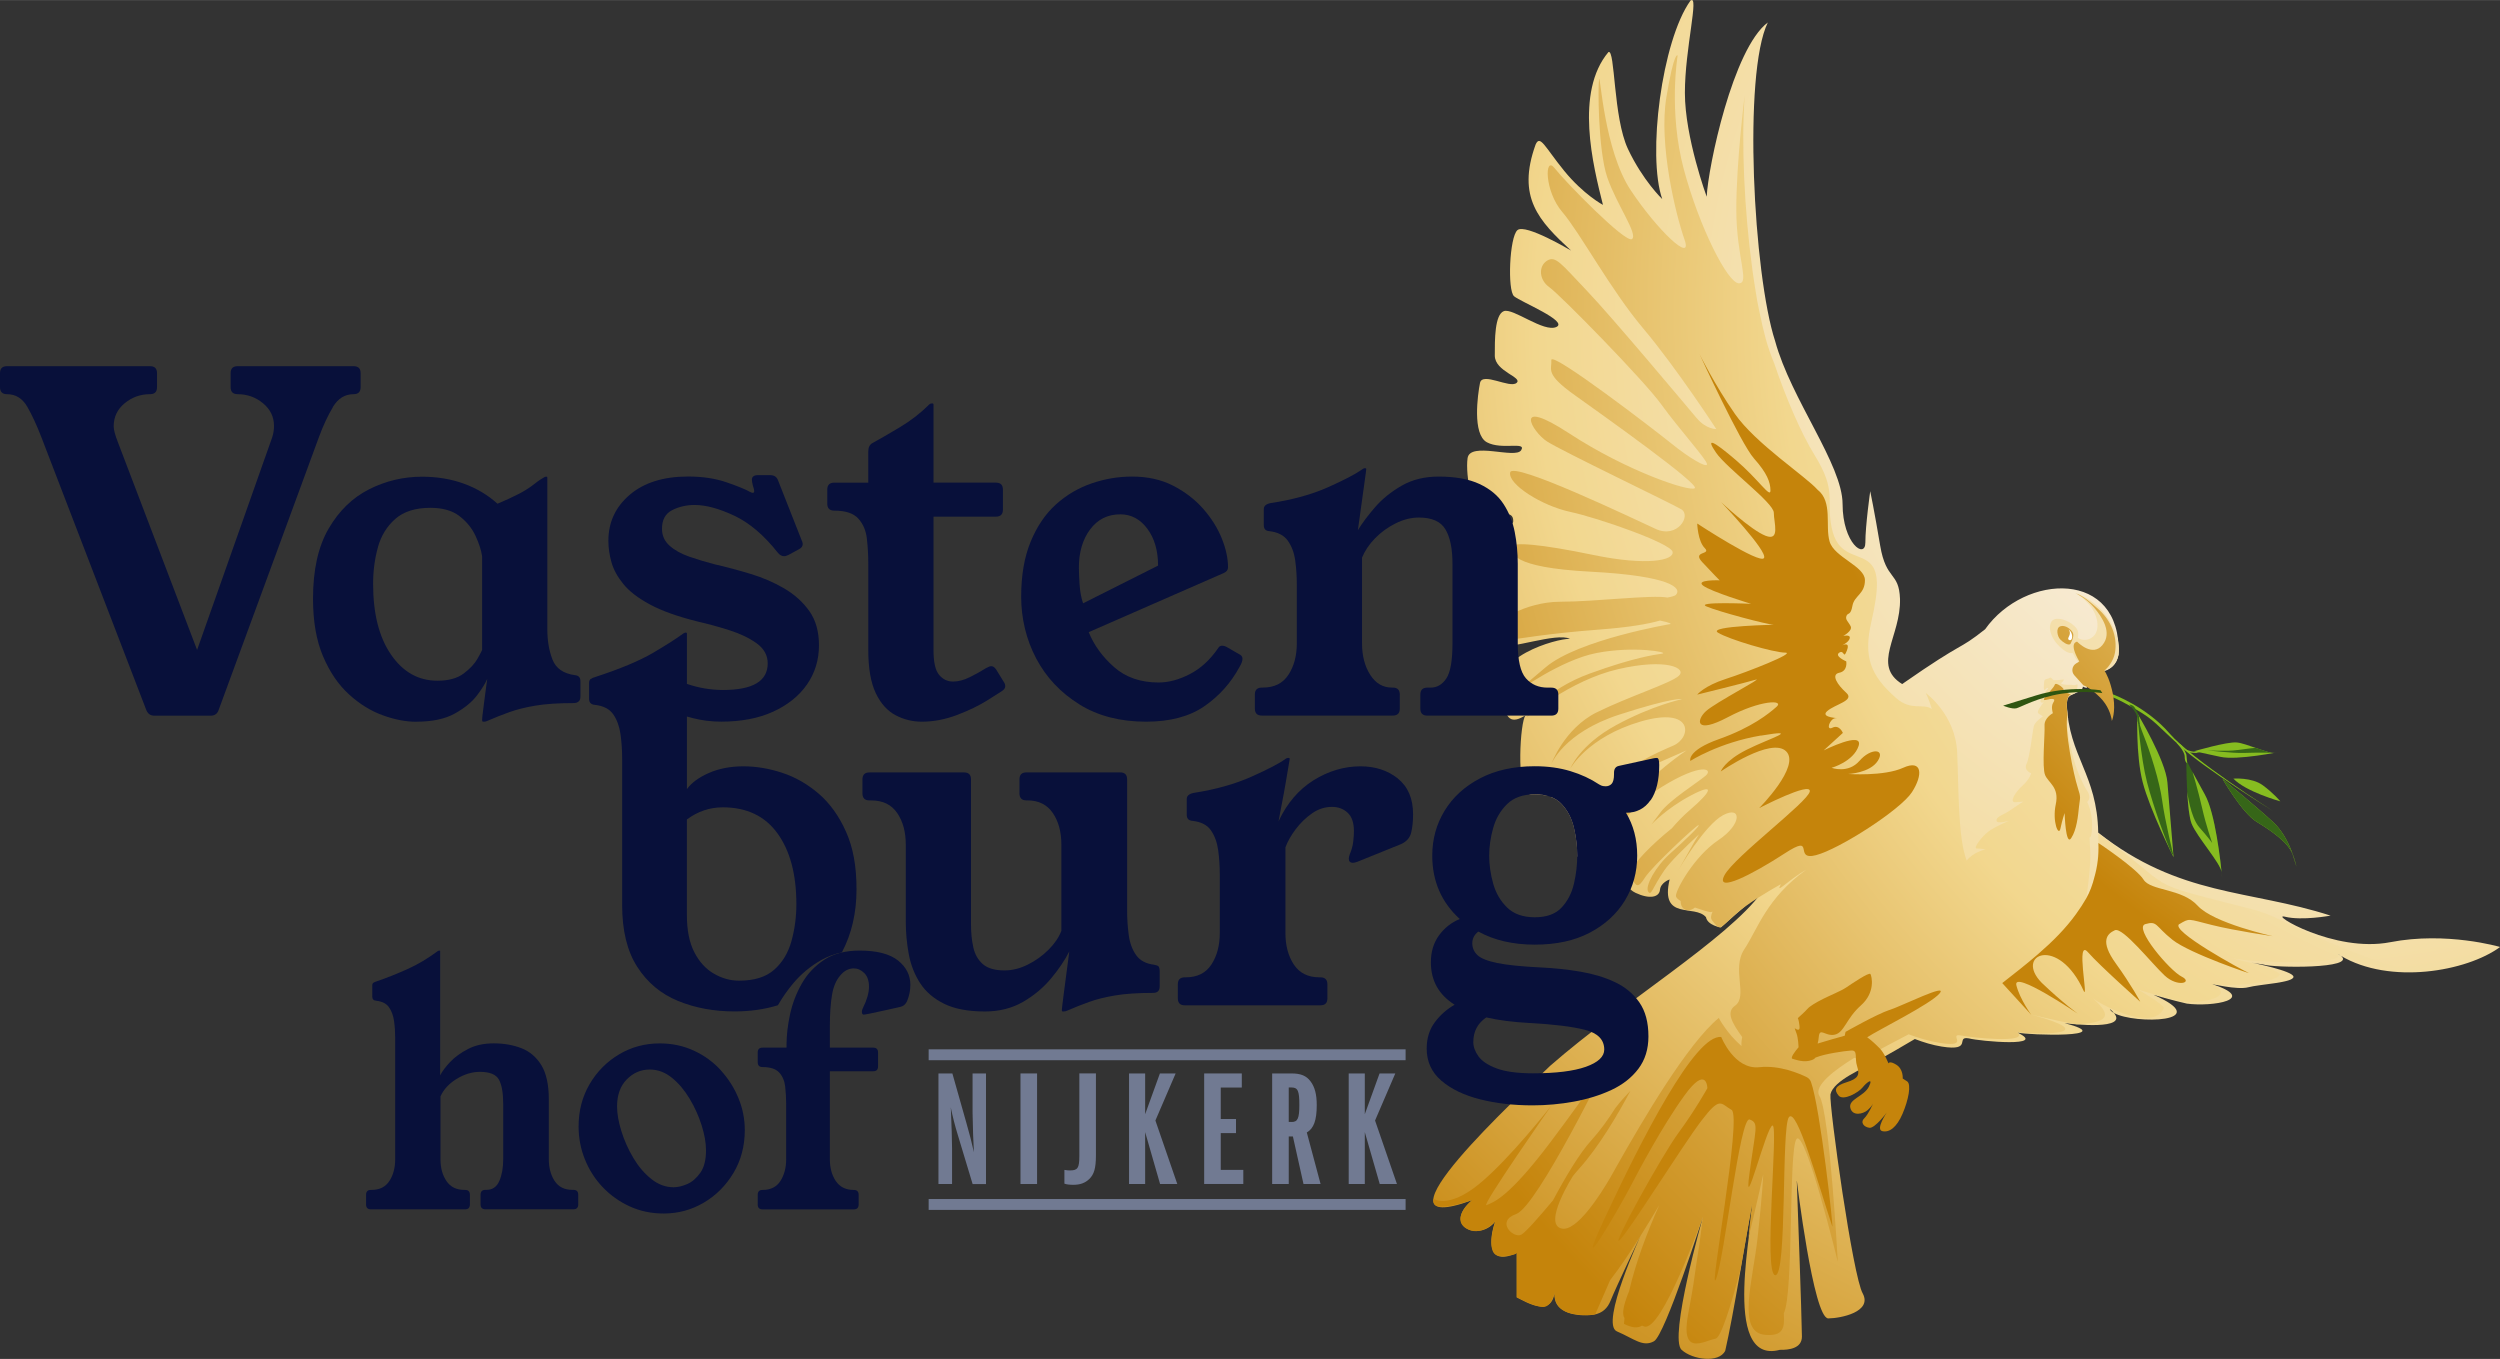 <?xml version="1.0" encoding="UTF-8"?>
<svg id="Laag_2" data-name="Laag 2" xmlns="http://www.w3.org/2000/svg" width="197.82mm" height="107.53mm" xmlns:xlink="http://www.w3.org/1999/xlink" viewBox="0 0 560.76 304.8">
  <rect x="0" y="0" width="560.76" height="304.8" fill="#333333" stroke="none"/>
  <defs>
    <radialGradient id="Messing_radiaal" data-name="Messing radiaal" cx="520.03" cy="73.01" fx="520.03" fy="73.01" r="297.83" gradientUnits="userSpaceOnUse">
      <stop offset=".18" stop-color="#f8efe3"/>
      <stop offset=".59" stop-color="#f2d78e"/>
      <stop offset="1" stop-color="#c5840b"/>
    </radialGradient>
    <radialGradient id="Messing_radiaal-2" data-name="Messing radiaal" cx="585.29" cy="70.76" fx="585.29" fy="70.76" r="314.66" xlink:href="#Messing_radiaal"/>
    <radialGradient id="Messing_radiaal-3" data-name="Messing radiaal" cx="585.29" cy="70.76" fx="585.29" fy="70.76" r="314.66" xlink:href="#Messing_radiaal"/>
    <radialGradient id="Messing_radiaal-4" data-name="Messing radiaal" cx="585.29" cy="70.76" fx="585.29" fy="70.76" r="314.66" xlink:href="#Messing_radiaal"/>
    <radialGradient id="Messing_radiaal-5" data-name="Messing radiaal" cx="605.55" cy="33.62" fx="605.55" fy="33.62" r="212.45" xlink:href="#Messing_radiaal"/>
    <radialGradient id="Messing_radiaal-6" data-name="Messing radiaal" cx="605.55" cy="33.62" fx="605.55" fy="33.62" r="212.45" xlink:href="#Messing_radiaal"/>
    <radialGradient id="Messing_radiaal-7" data-name="Messing radiaal" cx="605.55" cy="33.62" fx="605.55" fy="33.62" r="212.45" xlink:href="#Messing_radiaal"/>
    <radialGradient id="Messing_radiaal-8" data-name="Messing radiaal" cx="605.55" cy="33.62" fx="605.55" fy="33.62" r="212.45" xlink:href="#Messing_radiaal"/>
    <radialGradient id="Messing_radiaal-9" data-name="Messing radiaal" cx="605.55" cy="33.62" fx="605.55" fy="33.62" r="212.45" xlink:href="#Messing_radiaal"/>
    <radialGradient id="Messing_radiaal-10" data-name="Messing radiaal" cx="605.55" cy="33.62" fx="605.55" fy="33.62" r="212.45" xlink:href="#Messing_radiaal"/>
    <radialGradient id="Messing_radiaal-11" data-name="Messing radiaal" cx="605.55" cy="33.62" fx="605.55" fy="33.62" r="212.45" xlink:href="#Messing_radiaal"/>
  </defs>
  <g id="Laag_1-2" data-name="Laag 1">
    <path d="M560.76,212.4s-11.98-3.53-24.61-1.07c-12.63,2.46-27.41-6.65-23.6-5.71,3.8.94,10.21-.25,10.21-.25-18.25-5.9-33.87-4.22-52.12-18.62-.24-13.16-6.6-17.02-7.04-28.78-.48-2.83,3.45-2.12,3.61-3.96,2.12,1.07-.06-1.41-.09-2.39-.1-.38-.91-2.56-.29-2.16,2.97,1.49,7.4,2.07,8.38-2.64.72-19.28-21.06-18.26-29.94-5.68-6.47,5.11-3.97,2.1-18.61,12.29-6.9-4.3-.26-10.67-.48-19.1-.23-6.21-3.11-3.99-4.45-11.97-1.34-7.98-2.23-12.19-2.23-12.19,0,0-1.1,7.76-1.09,11.53,0,3.77-5.1.23-5.11-8.64-.01-8.87-11.56-23.48-15.13-36.56-4.85-14.84-7.26-59.95-1.64-71.47-7.83,5.87-13.4,32.41-13.71,39.09,0,0-4.88-13.29-4.89-23.27-.01-9.98,3.29-22.26,1.25-20.72-6.44,8.99-9.73,34.8-6.33,44.52,0,0-4.35-4.15-7.69-11.24-3.34-7.09-2.85-22.5-4.38-21.74-7.56,9-3.48,25.37-1.23,34.28,0,0-4.35-2.3-8.71-7.66-4.36-5.37-5.38-8.18-6.4-5.87-4.26,11.84.71,17.08,7.96,23.78,0,0-10.24-6.12-12.03-4.59s-2.28,13.56-.75,14.84,12.29,5.61,9.47,6.89-9.73-4.33-11.77-3.56c-2.05.77-2.04,6.4-2.03,9.98,0,3.58,6.4,4.85,4.87,6.13-1.53,1.28-7.68-2.55-8.19.01-.51,2.56-1.77,11.51,1.55,13.3,3.33,1.79,8.95-.27,7.68,1.78-1.28,2.05-11.51-2.03-12.02,1.81-.51,3.84,1.04,12.79,4.11,12.78,3.07,0,6.14-1.29,6.14,1.27,0,2.56-7.93-1.27-7.93,2.57,0,3.84-1.78,10.23,1.81,11.25,3.58,1.02,6.65-.78,6.65,1.01,0,1.79-6.91.27-7.41,2.82-.51,2.56.47,9.65,2.97,10.48,3.26.74,13.61-3.15,16.62-1.69-2.88-.08-18.3,4.12-15.1,12.49.42,6.18,2.19,6.52,5.16,4.65-1.25,1.29-2.1,16.72.52,17.62.18.07.39.12.64.16.3-.02.6-.03.92-.03.83,0,1.58.08,2.29.22.76,0,1.31-.03,1.31-.03,0,.14.02.27.03.41.94.36,1.74.89,2.39,1.59,1.36,1.46,2.28,3.26,2.77,5.38.49,2.13.73,4.2.73,6.22,0,.05,0,.11,0,.16,2.12,1.4,4.96,2.05,8.73,1.5,0,0,1.17,5.15,4.33,6.64,3.16,1.49,5.32.99,5.48-.67.16-1.66,2.16-2.33,2.16-2.33-2.18,9.36,5.64,5.48,8.16,8.46.33,1.83,3.33,2.32,3.33,2.32,0,0,4.54-4.16,9.17-7.88-7.63,10.47-31.19,24.69-47.44,38.89-6.23,6.07-42.57,39.37-17.52,30.15-6.76,5.66,1.47,9.5,5.18,4.8-1.41,3.9-1.86,10.25,4.82,7.02v9.98c2.17,1.08,7.74,4.58,8.51-1.12,0,0-.11.67.07,1.52,0,0,0,0,0,0,.69,3.62,6.17,3.89,8.72,3.49,1.96-.37,3.09-1.45,3.78-3.19,1.1-2.77,6.91-14.98,6.91-14.98,0,0-9.4,20.25-5.51,21.91,3.88,1.66,5.83,3.6,8.32,2.21,2.49-1.39,10.96-27.83,10.96-27.83,0,0-7.72,27.18-4.76,29.76,2.32,2.17,8.35,3.09,9.78.2,1.82-7.85,4.83-26.65,6.07-33.11.59,3.01-7.41,36.54,6.17,32.91,2.1.04,4.96-.33,4.96-2.98-.11-6.93-.92-28.16-1.16-35.11,0,0,3.74,31.04,7.07,31.04,2.92-.03,9.87-1.49,7.75-5.56-2.22-3.69-7.58-42.1-7.26-44.7.66-3.11,7.43-5.85,10.37-7.49h0c2.48-1.35,5.49-3.1,8.56-4.92,1.9.73,3.97,1.37,6.05,1.7,7.11,1.13,2.91-2.41,6.08-1.84,2.48.66,17.96,2.02,10.83-1.32,2.42.64,23.21,1.21,10.63-2.11,1.9.28,14.3,1.6,11.07-2.27-.48-.27-.81-.57-.93-.91.4.33.7.63.93.91,4.59,2.59,22.97,2.14,8.87-4.08,0,0,4.49,1.32,7.48,1.98,5.65.77,16.48-.94,5.31-4.49,0,0,5.98,1.49,8.48.82s10.14-1.01,10.13-2.34c0-1.33-9.42-3.18-9.42-3.18,0,0,.98.2,2.63.41,2.32.8,21.12.99,17.43-1.94-.3-.18-.59-.36-.88-.55.38.19.66.38.88.55,10.92,6.51,28.15,3.57,35.72-1.99Z" fill="url(#Messing_radiaal)" fill-rule="evenodd"/>
    <g>
      <path d="M473.94,155.74s7.52,2.77,12.67,8.74c5.14,5.96,23.16,17.37,23.16,17.37,0,0-15.01-9.3-20.65-14.4-5.64-5.09-5.67-5.81-10.13-8.41-4.46-2.6-5.47-2.77-5.47-2.77l.43-.53h0Z" fill="#2f5511" fill-rule="evenodd"/>
      <path d="M473.94,155.74s7.52,2.77,12.67,8.74c5.14,5.96,23.16,17.37,23.16,17.37,0,0-15.01-9.3-20.65-14.4-5.64-5.09-5.67-5.81-10.13-8.41-4.46-2.6-5.47-2.77-5.47-2.77l.43-.53h0Z" fill="#86bc20" fill-rule="evenodd"/>
      <path d="M479.43,160.04s-.4,9.3,1.19,15.43c1.58,6.13,6.92,16.81,6.92,16.81,0,0-.99-11.87-1.38-16.81-.4-4.94-6.72-15.43-6.72-15.43h0Z" fill="#86bc20" fill-rule="evenodd"/>
      <path d="M479.43,160.05c-.02.41.72,9.84,2.16,15.41,1.44,5.57,4.33,13.48,5.57,16.04l.35.37h0c-.03-.14-1.95-7.95-2.52-12.28-.58-4.36-2.73-11.05-4.16-14.63-1.34-3.35-1.4-4.76-1.4-4.92h0Z" fill="#366618" fill-rule="evenodd"/>
      <path d="M490.4,170.5s0,11.27,1.19,14.24c1.19,2.97,6.53,8.9,6.72,10.88l.2,1.98s-1.19-14.44-3.96-19.38c-2.77-4.94-4.15-7.71-4.15-7.71h0Z" fill="#366618" fill-rule="evenodd"/>
      <path d="M490.61,177.66c.16,2.86.46,5.77.98,7.08,1.19,2.97,6.53,8.9,6.72,10.88l.1.97h.01c-.33-3.34-1.53-14.21-3.86-18.37-1.16-2.08-2.08-3.78-2.76-5.04,0,.02,1.25,4.06,2.13,8,.88,3.95,2.28,7.9,2.28,7.9,0,0-.88-1.23-2.89-3.51-2.01-2.28-2.7-7.9-2.7-7.9h0Z" fill="#86bc20" fill-rule="evenodd"/>
      <path d="M498.48,174.64s4.45,7.74,7.74,9.72c3.3,1.98,7.25,4.78,8.07,7.41l.82,2.64s-1.32-6.43-5.27-10.05c-3.95-3.62-11.37-9.72-11.37-9.72h0Z" fill="#86bc20" fill-rule="evenodd"/>
      <path d="M498.48,174.64s4.45,7.74,7.74,9.72c3.3,1.98,7.25,4.78,8.07,7.41l.82,2.64s-1.32-6.43-5.27-10.05c-3.95-3.62-11.37-9.72-11.37-9.72h0Z" fill="#366618" fill-rule="evenodd"/>
      <path d="M490.29,168.1s1.7.76,2.55.41c.85-.35,1.14,0,1.14,0l-1.37.38s-1.32-.02-1.74-.2c-.42-.18-.58-.59-.58-.59h0Z" fill="#86bc20" fill-rule="evenodd"/>
      <path d="M500.95,174.64s4.12-.33,6.59,1.48c2.47,1.81,3.95,3.62,3.95,3.62,0,0-7.74-2.14-10.54-5.11h0Z" fill="#86bc20" fill-rule="evenodd"/>
      <path d="M492.14,168.5s7.41-2.18,9.59-1.97c2.18.21,7.11,2.57,8.45,2.32l1.34-.25s-9.72,2.01-13.5,1.15c-3.78-.86-5.87-1.24-5.87-1.24h0Z" fill="#86bc20" fill-rule="evenodd"/>
      <path d="M495.12,168.29s4.27.29,6.7-.06c2.44-.35,4.12-.49,4.12-.49,0,0,1.41.45,2.51.83,1.1.38,1.72.27,1.72.27,0,0-4.29-.07-6.76.04-2.48.11-8.29-.59-8.29-.59h0Z" fill="#366618" fill-rule="evenodd"/>
      <path d="M477.59,158.03s1.82,1.8,1.81,3.07c-.01,1.27.56,1.46.56,1.46l-.19-1.95s-.68-1.68-1.13-2.13c-.45-.45-1.05-.45-1.05-.45h0Z" fill="#366618" fill-rule="evenodd"/>
      <path d="M488.23,166.66s1.82,1.8,1.81,3.07.56,1.46.56,1.46l-.19-1.95s-.68-1.68-1.13-2.13-1.05-.45-1.05-.45h0Z" fill="#86bc20" fill-rule="evenodd"/>
    </g>
    <g>
      <path d="M541.51,217.69c-7.03-.9-22.43-7.56-29.5-11.13-2.38-1.2-4.88-2.13-7.46-2.79-25.36-6.43-15.28-3.43-33.91-16.86.23,5.16-.39,10.58-2.67,14.56,0,0,1.06-7.09.89-10.36l-.17-3.27s.59.18.58-2.86c0-3.05-1.11-5.12-1.11-5.12,0,0,1.11-.83,0-2.49-1.11-1.66-2.36-4.84-2.64-5.81-.28-.97-2.27-7.45-1.63-10.37h0c-.47-2.91-.41-5.21.66-5.39.28-.05.54-.11.77-.18l.13-.44c.5-.55.84-1.94.3-1.64-.55.3-.99,0-1.44.05-.45.05-2.39-.05-1.89-.45.5-.4.5-.75.5-.75,0,0-1.99.25-2.29.15-.3-.1-.55-.8-.9-.5-.35.3-1.09.15-1.19.7-.1.55-.24,2.49.2,1.94.45-.55.7-.35.7-.35,0,0-2.18,2.64-1.68,3.14.24.24.51.13.72-.06.21-.26.37-.44.37-.44,0,0-.15.26-.37.44-.6.74-1.68,2.18-1.31,2.55.5.5,1.24.6.95.8-.3.2-1.59,1.15-1.89,1.99-.3.85-.92,7.07-1.66,8.56-.74,1.48,1.02,2.13,1.02,2.13,0,0-.28,1.3-1.94,2.78-1.66,1.49-3.05,3.8-1.57,3.71,1.48-.09,1.76-.14,1.76-.14,0,0-1.3.79-2.87,1.9-1.57,1.11-3.15,1.4-3.15,2.33,0,.93,2.78.08,2.78.08,0,0-3.14,1.34-4.53,2.36-1.39,1.02-3.66,3.86-2.65,3.86,1.01,0,1.92.2,1.92.2,0,0-2.7.58-4.21,2.51-1.98-5.27-1.75-15.79-2.13-24.29-.38-8.5-7.04-13.3-7.04-13.3,0,0,.72,1.38,1.35,3.58-1.91-1.37-4.59.54-8-2.45-5.95-5.22-7.3-9.45-5.57-17.05,1.73-7.61,1.88-11.73-.81-13.63-2.7-1.9-6.82-1.26-8.09-7.59-1.28-6.34,1.28-7.99-3.86-16.29-2.93-4.74-6.35-12.63-9.01-20.48-.76-1.88-1.42-3.74-1.92-5.58-.52-1.9-1-3.99-1.45-6.23-.35-1.58-.62-3.08-.81-4.44h0c-2.08-12.54-3.09-28.06-2.68-39.58.05-1.5.13-2.91.22-4.24h0s-1.89,14.95-1.87,25.61c.02,10.66,3.07,16.47.58,16.47-2.49,0-8.88-12.58-12.36-25.59-3.48-13.01-1.38-25.49-1.38-25.49,0,0-.74-1.36-2.52,9.3-1.78,10.66,2.12,26.44,4.06,31.97,1.95,5.53-6.09-2.07-12.06-11.06-5.97-8.99-6.82-26.15-7.1-24.91-.28,1.25-.25,15.92,1.83,22.01,2.09,6.09,6.94,12.73,5.56,13.84-1.38,1.11-15.06-12.92-17.36-15.89-2.3-2.97-2.32,5.12,1.71,9.82,4.02,4.7,10.82,17.43,18.17,26.14,7.35,8.71,16.37,22.54,16.37,22.54,0,0-2.21.14-4.43-2.49-2.22-2.63-19-22.68-24.68-28.62-5.68-5.94-6.93-7.88-8.87-6.63-1.94,1.25-1.79,4.29.56,5.95,2.36,1.66,21.21,20.87,25.09,26.27,3.88,5.39,10.26,12.44,10.26,13.41,0,.97-4.16-1.52-7.9-4.56-3.74-3.04-27.16-21-27.02-18.79.14,2.21-1.52,3.05,5.27,7.88,6.79,4.84,28.13,20.03,26.89,20.86-1.24.83-15.23-3.85-28.12-12.28-12.89-8.43-8.45-.4-4.98,1.81,3.46,2.21,27.71,13.8,30.06,15.18,2.36,1.38-.82,6.65-5.67,4.44-4.85-2.21-32.14-15.32-32.69-12.69-.55,2.63,7.07,7.47,13.44,8.84,6.37,1.37,22.57,7.03,22.99,8.96.42,1.94-5.81,3.19-17.72.72-11.91-2.47-18.42-3.02-18.41-1.77,0,1.25-.27,4.57,17.73,5.51,18,.94,20.63,3.71,19.11,5.23-.2.2-.87.39-1.88.57-3.43-.66-16.06.93-24,.94-7.94.01-15.06,4.66-15.2,6.39-.53,4.51.47,1.63,23.86-.14,6.54-.49,10.89-1.22,13.68-2.03,2.41.47,2.43.77,2.43.77,0,0-20.76,3.49-28.09,9.73-5.29,4.5-6.82,5.75-7.28,6.1,1.39-1.01,10.82-7.75,18.62-9.3,8.44-1.67,16.61-.16,14.81.12-1.8.28-6.23.84-16.19,4.45-9.96,3.61-14.24,9.85-14.24,9.85,0,0,9.68-8.32,20.61-10.83,10.93-2.51,15.37-.16,13.57,1.5-1.8,1.66-11.07,4.58-18.4,8.19-7.33,3.61-10.23,11.64-10.23,11.64,0,0,2.76-7.06,15.21-11.1,12.45-4.03,14.11-3.48,14.11-3.48,0,0-6.64,1.39-14.8,5.84-8.16,4.44-10.23,9.71-10.23,9.71,0,0,3.87-7.07,15.77-10.54,11.9-3.48,11.5,3.58,7.34,5.39-4.15,1.81-10.34,4.5-13.66,8.8-3.32,4.3-2.65,4.51-2.65,4.51,0,0,4.01-5.54,11.62-8.88l7.61-3.33s-8.3,5.55-12.3,11.23c-4.01,5.68-4,8.73-4,8.73,0,0,1.79-6.23,10.78-11.78,8.99-5.55,11.62-4.03,9.83-2.51-1.8,1.53-8.02,5.41-10.09,8.18l-2.07,2.77s3.32-3.6,8.85-6.52c5.53-2.92,4.71-.98-.13,3.18-1.65,1.42-3.02,2.86-4.11,4.16-1.21.98-2.35,1.95-3.32,2.84-4.23,3.88-6.63,6.75-5.65,8.51.98,1.76,1.37,2.15,2.93-.3,1.56-2.44,11.51-11.74,12-11.74.49,0-2.93,3.33-6.34,6.36-3.41,3.03-5.65,7.33-4.97,8.51.69,1.17.88-.69,3.61-4.69,1.28-1.89,4.62-5.16,7.79-8.1-.36.55-.72,1.14-1.09,1.79l-3.45,6.1s5.8-9.98,9.95-12.2c4.15-2.22,4.35,1.98-1.05,5.59-5.39,3.61-9.53,11.11-9.52,12.5,0,.36.42.76,1.06,1.16,0,2.27,1.96,2.53,3.2,1.46,1.43.52,2.81.92,3.43,1.03.13.02.31-.03.53-.11-.39.82-.47,1.51-.11,1.96,1.89,2.39,1.42,2.06,5.29-1.41,2.64-2.36,7.38-5.16,10.14-6.71-1.29,2.47,1.26-.68,5.77-3.3-8.99,6.4-11.01,13.46-13.96,17.89-2.95,4.44.9,10.57-2.1,12.68-2.05,1.44-.68,3.82,1.61,7.02-.04.24-.07.51-.12.82-.06.42-.06.81-.03,1.2-3.38-2.93-5.09-6.31-5.09-6.31-7.04,5.82-16.9,22.63-23.13,33.66h0s0,.01,0,.01c-.43.75-.83,1.48-1.22,2.17-2.35,4.02-7.55,12.12-10.88,11.41-4.4-.94,2.51-11.78,2.54-11.83.43-.53.85-1.04,1.28-1.51,4.5-4.97,8.85-12.38,11.59-17.57-1.17,1.23-2.32,2.46-3.34,3.82-.02.02-.04.04-.06.07-1.6,2.53-3.4,5.06-5.36,7.21-2.62,2.87-5.77,8.14-8.62,13.49-2.85,3.41-6.17,7.22-7.12,7.7-1.77.89-5.82-2.99-1.12-4.65,4.71-1.66,20.79-34.62,20.79-34.62,0,0-3.54,5.77-13.05,18.42-9.51,12.65-12.84,13.54-14.39,14.21-1.55.67,14.6-22.41,14.6-22.41,0,0-9.52,12.21-16.38,17.76-6.75,5.46-10.03,3.32-10.14,3.24-.18,1.11.3,1.75,1.67,1.75,2.96,0,7.02-1.49,7.02-1.49,0,0-4.8,4.07-1.47,6.29,3.33,2.21,6.65-1.49,6.65-1.49,0,0-2.58,7.77,1.12,7.76,3.7,0,3.7-.74,3.7-.74v9.98s4.08,2.21,5.93,2.21c1.85,0,2.58-3.33,2.58-3.33,0,0-.11.67.07,1.52,0,0,0,0,0,0,0,0,0,0,0,0,.28,1.24,1.22,2.87,4.18,3.36,2.04.34,3.62.35,4.85.06,0-.02,1.35-3.08,3.33-7.64,2.14-2.74,4.49-6.26,6.71-9.77l.33-.69s-.1.22-.28.62c1.53-2.42,2.98-4.83,4.25-6.98-2.73,6.13-5.29,12.92-6.75,19.26-1.43,3.53-1.6,5.2-1.04,6.09-.05.43-.09.86-.12,1.28,1.85.92,3.1,1,4.05.39.15.05.29.11.44.17,3.88,1.66,13.21-24.56,13.21-24.56,0,0-.28,2.48-.78,6.12-.5,3.16-.96,6.27-1.35,9.06-.34,2.09-.71,4.24-1.12,6.32-1.93,9.98,3.34,6.37,6.11,5.81,1.23-.25,3.46-7.5,5.57-15.5,1.37-7.7,2.65-14.96,2.65-14.96,0,0-.43,3.32-.84,7.82,1.86-7.6,3.29-14.19,3.3-14.2,0,0,0,0,0,0,0,0-.19,4.68-1.28,14.37-1.09,9.7-4.68,21.08,1.7,21.62,4.11.35,4.42-1.55,4.19-4.82,2.24-4.41,1.06-36.82,2.86-39.1,1.94-2.45,9.25,27.49,9.25,27.49,0,0-1.8-33.46-4.11-37.15-1.44-2.3,3.74-6.06,7.84-8.57.45.11.84.28,1.14.53.41-.19.84-.41,1.3-.66h.02c.41-.2.84-.43,1.3-.67h.02s0-.01,0-.01c2.38-1.29,5.33-2.85,8.39-4.45,2.11.79,4.53,1.54,7.02,1.93,7.11,1.13,1.58-2.24,4.76-1.67,2.15.48,15.55,1.88,12.57-.74,6.28.7,18.97.38,3.2-3.94,0,0,7.43,1.83,10.09,2.16,6.94-.33,8.35-1.73,3.65-5.83,2.44,1.85,13.73,7.55,15.95,2.21.01-.81-5.66-4.09-5.66-4.09,0,0,6.35,1.88,9.35,2.54,3.65.85,13.6-.92,6.78-4.02,1.7.92,14.47.25,15.54-1.93,0-1.33-10.83-3.68-10.83-3.68,0,0,.76.11,2.03.26,1.93.59,25,1.56,21.63-1.42,5,2.63,11.68,3.64,17.35,3.86Z" fill="url(#Messing_radiaal-2)" fill-rule="evenodd"/>
      <path d="M464.91,146.44s0,.01,0,.02c1.62,3.22,3.06,3.64,5.69,4.02.89.06,1.68.01,2.02-.19.67-.4,2.18-1.19,2.58-3.45.61-3.5-1.72-8.31-4.83-11.01-1.49-1.29-3.13-2.22-4.84-2.79.16.07,1.39.59,3.19,2.7,1.8,2.11,2.49,5.56.77,7.04-1.72,1.48-3.43.3-3.43.3,0,0,0,0,0,0,.15-.77.18-1.56-.36-2.23-1.14-1.41-3.5-2.42-4.89-1.95s-1.48,3.24.69,5.62c1.41,1.55,2.65,2.16,3.4,1.93Z" fill="url(#Messing_radiaal-3)" fill-rule="evenodd"/>
      <path d="M339.4,155.84c-.11.08-.19.14-.19.14,0,0,.02,0,.19-.14Z" fill="url(#Messing_radiaal-4)" fill-rule="evenodd"/>
    </g>
    <g>
      <path d="M488.85,207.27c2.35-1.37,1.76-1.18,7.24.19,5.48,1.36,13.7,2.52,13.7,2.52,0,0-13.31-2.92-16.84-6.83-3.53-3.91-10.57-3.31-12.14-5.85-1.57-2.54-10.13-8.22-10.13-8.22h0c.12,2.74-.21,5.28-.89,7.65-.43,1.71-1.01,3.33-1.82,4.74-.69,1.2-1.44,2.35-2.24,3.45-2.37,3.33-5.38,6.31-8.58,9.08-.1.08-.19.17-.29.25,0,0,0,0,0,0-2.46,2.12-5.08,4.17-7.75,6.25l6.52,7.13s-2.56-3.49-3.35-6.62c-.91-3.61,13.9,6.44,13.9,6.44,0,0-3.33-2.34-8.23-7.03-6.21-6.32,3.79-10.77,9.47,1.92,1.01,1.73-1.85-11.91.89-8.79,2.74,3.13,11.76,11.14,11.76,11.14,0,0-1.89-3.61-5.49-8.6-3.6-4.99-1.97-6.65-.21-7.44,1.76-.79,8.23,7.42,11.17,10.16,2.94,2.74,6.46,1.56,3.8.23-2.66-1.33-10.87-10.98-8.13-11.77,2.74-.79,2.15.39,6.07,3.51,3.92,3.13,18.41,8,17.04,7.41-1.37-.59-17.82-9.56-15.48-10.94Z" fill="url(#Messing_radiaal-5)"/>
      <path d="M394.96,165c9.39-1.58,1.96.58-3.13,3.14-5.08,2.55-5.86,4.9-5.86,4.9,0,0,11.34-7.84,14.67-4.52,3.33,3.32-6.05,12.73-6.05,12.73,0,0,11.73-6.08,11.35-3.73-.39,2.35-17,14.7-19.15,18.82-2.15,4.11,6.26-.2,13.5-4.91,7.23-4.71,1.76,1.76,7.05.38,5.28-1.38,18.97-10.2,21.51-14.12,2.54-3.92,2.34-7.44-1.97-5.48-4.3,1.96-12.33,1.39-12.33,1.39,0,0,4.89-.2,6.65-2.95,1.76-2.74-1.57-2.93-4.11,0-2.54,2.94-6.26,1.57-6.26,1.57,0,0,4.89-1.38,6.06-4.9,1.17-3.52-7.83.99-7.83.99l4.3-3.92s-.79-1.96-2.35-1.17c-1.56.79-.59-2.15.78-2.15s-3.72,0-1.96-1.56c1.76-1.57,6.26-2.36,4.3-4.12s-3.53-4.1-1.57-4.5c1.96-.39,1.56-2.55,1.56-2.55,0,0-2.74-1.17-1.57-1.95,1.17-.78.9,1.67,1.73-.52.67-1.77-.55-1.36-1.05-1.14-.12.06-.2.1-.2.1,0,0,.08-.04.2-.1.44-.22,1.51-.83,1.67-1.57.21-.94-1.46-.52-1.46-.52,0,0,2.18-1.15,1.66-2.19-.52-1.04-1.25-1.46-.94-2.29.31-.83.94,0,1.35-2.3.41-2.29,2.81-2.61,2.8-5.74,0-3.13-6.87-5.1-7.92-8.64-1.05-3.54.77-8.93-2.73-11.66-2.59-2.95-13.88-10.33-18.51-16.98-4.63-6.65-7.97-13.48-7.97-13.48,0,0,9.27,20.13,12.23,23.45,2.96,3.32,3.7,5.35,3.71,7.2,0,1.85-2.59-2.4-7.77-6.83-5.18-4.43-6.85-5.16-4.44-1.66,2.41,3.51,12.95,11.25,12.96,13.47,0,2.22,1.49,6.47-1.84,5.18-3.33-1.29-9.99-7.56-9.99-7.56,0,0,10.55,11.07,9.63,12.55-.92,1.48-14.98-7.74-14.98-7.74,0,0,.12,3.95,1.69,5.51s-2.93.59-.58,3.13c2.35,2.54,3.92,4.1,3.92,4.1,0,0-5.48-.19-3.72,1.18,1.76,1.37,10.77,4.09,10.77,4.09,0,0-12.72-.57-9.98.6,2.74,1.17,13.71,4.09,15.08,4.09s-15.07.22-12.52,1.78c2.55,1.56,12.53,4.48,15.08,4.48,2.54,0-8.41,4.32-13.3,5.89-4.89,1.57-6.45,3.53-6.45,3.53,0,0,11.04-2.72,13.11-3.35,2.07-.63-8.99,5.1-11.14,7.06-2.15,1.96-2.54,5.29,4.89,1.36,7.43-3.93,12.72-3.93,10.96-2.36-1.76,1.57-5.61,4.67-12.91,7.26-7.3,2.59-6.45,4.9-6.45,4.9,0,0,6.45-4.12,15.84-5.7Z" fill="url(#Messing_radiaal-6)"/>
      <path d="M405.23,241.59c-1.64-.8-6.09-2.72-10.58-2.22-5.64.64-8.57-6.77-8.57-6.77-5.86-.73-17.94,23.12-25.97,40.28-8.03,17.16,3.14-1.94,5.73-6.97,1.53-2.96,6.93-13.21,11.99-20.2,5.06-6.99,5.14-1.63,5.14-1.63,0,0-2.7,4.88-6.49,10.03-3.78,5.15-15.21,25.86-13.24,24.12,1.97-1.74,14.05-21.15,18.38-26.84,4.32-5.69,4.33-3.8,6.77-2.45,2.44,1.35-5.33,42.52-3.47,37.92,1.86-4.6,5.36-36.57,7.53-35.76,2.17.81,1.32,1.9-.06,12.28-1.39,10.37,3.86-10.93,5.21-10.93s-2.12,33.32.59,33.58c2.71.27,1.34-33.27,3.08-35.46,1.74-2.19,6.34,14.3,9.72,24.52.35,1.05-2.7-26.65-4.78-32.41-.17-.48-.53-.87-1-1.1Z" fill="url(#Messing_radiaal-7)"/>
      <path d="M469.76,155.25c.4.33.83.72,1.32,1.21,1.76,1.77,2.35,3.78,2.54,4.71.05.31.08.53.08.53,0,0,.86-1.89.35-5.27l-.11-.71c-.63-3.17-1.58-4.82-1.9-5.3.8-.7,2.04-2.19,2.36-4.05.61-3.5-.8-7.22-3.91-9.91-1.49-1.29-3.25-2.85-4.96-3.42.16.07,2.36,1.1,4.16,3.21,1.8,2.11,4.21,5.66,1.88,8.45-2.22,2.66-5.4-.51-5.68-.8,0,.11-1.75.05.04,3.6.17.33.32.62.47.87l-.7.42c-.95.57-1.15,1.86-.41,2.68l2.03,2.25s.56.15,1.57.87l.85.66Z" fill="url(#Messing_radiaal-8)"/>
      <path d="M458.67,156.43c-.3.43-.36.7.16.57,1.53-.38,2.37-.38,1.74.56-.62.94-.1,2.4-.1,2.4,0,0-1.98,1.05-1.87,2.82.11,1.77-.61,9.28.12,11.05.73,1.77,3.23,2.71,2.4,6.56-.83,3.86.64,7.4,1.05,5.42.41-1.98.93-3.44.93-3.44,0,0,.22,7.51,1.47,5.63,1.25-1.88,1.55-5.01,1.76-7.09.21-2.09.52-1.77-.32-4.38-.84-2.61-3.04-12.92-2.26-16.21h0c-.32-2.48-.17-4.34.79-4.5,0,0-.43-.19-.89-.4l-1.01-.66s.05-.02.11-.02c.73,0-1.67-1.98-1.87-1.14-.08.33-.65.98-1.22,1.63l-1,1.21Z" fill="url(#Messing_radiaal-9)"/>
      <path d="M423.86,226.51c-2.91.96-9.89,4.93-9.89,4.93-.09.32-.14.6-.18.86-1.81.49-4.18,1.19-6.09,1.77.12-.43.21-.9.25-1.42.19-2.38,1.46-.11,3.6-.58,2.14-.47,2.55-3.63,5.86-6.56,3.32-2.94,2.43-6.55,2.14-7.04-.29-.49-4.29,2.25-5.47,3.04-1.17.78-3.61,1.76-5.17,2.55-1.56.78-3.03,1.66-3.51,2.25-.49.59-2.15,2.05-2.15,2.05,0,0,.2.2.39,1.76.2,1.56-1.07.49-1.07.49,0,0,0,.2.39,1.17.39.98.47,3.11.47,3.11h0c-.8.93-1.94,2.44-1.37,2.59.72.19,2.61.97,4.42.26.36-.14.6-.33.74-.53.06-.02.12-.03.19-.06,1.89-.77,6.2-1.41,7.81-1.52,1.61-.11.7,1.61,1.34,3.54.63,1.93.25,2.77-2.38,3.58-2.63.81-2.82,1.71-1.78,2.98,1.04,1.27,4.45-.67,5.36-1.79.91-1.12,2.52-2.42,1.44-.21-1.08,2.21-4.65,2.81-4.16,4.77.49,1.96,2.87,1.36,3.85.52.98-.84,1.26-1.51,1.26-1.51,0,0-1.01,2.37-1.98,3.32-.97.94-.07,1.99,1.17,2.13,1.24.13,3.85-3.39,3.85-3.39,0,0-2.55,3.76-.99,4.14s3.23-.81,4.55-3.89c1.32-3.07,2.02-6.62,1.03-7.27l-.99-.64s.17-2.08-1.41-3.08c-1.59-1-1.79-.31-1.79-.31,0,0-.89-2.34-2.04-3.46-.65-.63-1.66-1.65-2.73-2.4,0,0,0,0,0,0,2.47-1.64,14.26-7.46,16.25-9.85,1.99-2.4-8.31,2.76-11.22,3.72Z" fill="url(#Messing_radiaal-10)"/>
      <path d="M464.37,144.48s.99-1.68.6-2.51c-.39-.83-1.73-1.87-2.82-1.5-1.09.37-.68,2.26-.06,2.92.62.65,1.75,1.43,2.27,1.09Z" fill="url(#Messing_radiaal-11)"/>
    </g>
    <g>
      <path d="M74.67,91.28c1.15-1.92,2.7-2.87,4.65-2.87,1.04,0,1.57-.52,1.57-1.57v-3.14c0-1.05-.52-1.57-1.57-1.57h-26.02c-1.05,0-1.57.52-1.57,1.57v3.14c0,1.04.52,1.57,1.57,1.57,2.16,0,4.06.68,5.7,2.04,1.64,1.36,2.46,3.05,2.46,5.07,0,.91-.14,1.78-.42,2.61l-16.83,47.65-17.77-46.61c-.63-1.6-.94-2.79-.94-3.55,0-2.09.82-3.82,2.46-5.17,1.64-1.36,3.54-2.04,5.69-2.04,1.05,0,1.57-.52,1.57-1.57v-3.14c0-1.05-.52-1.57-1.57-1.57H1.57c-1.05,0-1.57.52-1.57,1.57v3.14c0,1.04.52,1.57,1.57,1.57,1.95,0,3.46.94,4.55,2.82,1.08,1.88,2.14,4.18,3.19,6.9l23.51,61.14c.35.84.94,1.25,1.78,1.25h12.65c.9,0,1.5-.42,1.78-1.25l22.47-61.14c.97-2.65,2.04-4.93,3.19-6.85Z" fill="#08103a"/>
      <path d="M93.4,161.87c3.55,0,6.43-.61,8.62-1.83,2.19-1.22,3.87-2.59,5.02-4.13,1.15-1.53,1.9-2.75,2.25-3.66-.14.98-.3,2.14-.47,3.5-.17,1.36-.33,2.58-.47,3.66-.14,1.08-.21,1.76-.21,2.04s.07.42.21.42h.31c.21,0,.45-.07.73-.21,1.6-.7,3.22-1.34,4.86-1.93,1.64-.59,3.59-1.08,5.85-1.46,2.26-.38,5.1-.57,8.52-.57,1.04,0,1.57-.49,1.57-1.46v-3.45c0-.84-.42-1.29-1.25-1.36-2.58-.35-4.25-1.52-5.02-3.5-.77-1.99-1.15-4.23-1.15-6.74v-34.07c0-.14-.07-.21-.21-.21h-.1c-.14,0-.31.07-.52.21-.49.28-.92.56-1.31.84-.38.28-.75.56-1.1.84-.91.7-2,1.38-3.29,2.04-1.29.66-2.84,1.38-4.65,2.14-2.16-1.95-4.67-3.45-7.52-4.49-2.86-1.04-5.99-1.57-9.41-1.57-4.18,0-8.14.94-11.86,2.82-3.73,1.88-6.76,4.82-9.09,8.83-2.34,4.01-3.5,9.25-3.5,15.73,0,5.09.75,9.39,2.25,12.91,1.5,3.52,3.43,6.36,5.8,8.52,2.37,2.16,4.89,3.73,7.58,4.7,2.68.98,5.21,1.46,7.58,1.46ZM84.78,122.68c.73-2.58,2.04-4.68,3.92-6.32,1.88-1.64,4.49-2.46,7.84-2.46,2.72,0,4.88.61,6.48,1.83,1.6,1.22,2.8,2.68,3.61,4.39.8,1.71,1.31,3.26,1.51,4.65v21.01c-.07.21-.42.87-1.05,1.99-.63,1.12-1.65,2.21-3.08,3.29-1.43,1.08-3.4,1.62-5.9,1.62-4.25,0-7.72-1.95-10.4-5.85-2.68-3.9-4.02-9.2-4.02-15.88,0-2.93.37-5.68,1.1-8.26Z" fill="#08103a"/>
      <path d="M187.14,114.53c2.51,0,4.3.59,5.38,1.78,1.08,1.19,1.72,2.7,1.93,4.55.21,1.85.31,3.71.31,5.59v19.33c0,4.11.56,7.33,1.67,9.67,1.11,2.33,2.59,3.99,4.44,4.96,1.85.98,3.82,1.46,5.9,1.46,2.65,0,5.29-.51,7.94-1.52,2.65-1.01,4.91-2.11,6.79-3.29l3.14-1.99c.56-.35.84-.73.84-1.15,0-.35-.1-.66-.31-.94l-1.67-2.72c-.35-.56-.73-.84-1.15-.84-.28,0-.66.14-1.15.42-1.12.7-2.33,1.38-3.66,2.04-1.32.66-2.58.99-3.76.99-1.25,0-2.3-.5-3.14-1.51-.84-1.01-1.25-2.87-1.25-5.59v-29.89h14c1.05,0,1.57-.52,1.57-1.57v-4.49c0-1.05-.52-1.57-1.57-1.57h-14v-17.45c0-.21-.07-.31-.21-.31h-.21c-.21,0-.38.07-.52.21-1.95,1.95-4.18,3.68-6.69,5.17-2.51,1.5-4.53,2.67-6.06,3.5-.63.35-.94.98-.94,1.88v7h-7.63c-1.04,0-1.57.52-1.57,1.57v3.14c0,1.04.52,1.57,1.57,1.57Z" fill="#08103a"/>
      <path d="M242.11,158c4.18,2.58,9.16,3.87,14.95,3.87,5.36,0,9.72-1.15,13.06-3.45,3.34-2.3,5.99-5.26,7.94-8.88.42-.7.63-1.29.63-1.78,0-.35-.14-.63-.42-.84-1.67-.98-2.7-1.57-3.08-1.78-.38-.21-.75-.31-1.1-.31s-.63.17-.84.52c-1.81,2.65-3.94,4.6-6.37,5.85-2.44,1.26-4.77,1.88-7,1.88-4.04,0-7.37-1.15-9.98-3.45-2.61-2.3-4.51-4.91-5.7-7.84l30.31-13.27c.63-.28.94-.7.94-1.25,0-2.02-.47-4.2-1.41-6.53-.94-2.33-2.34-4.55-4.18-6.64s-4.09-3.81-6.74-5.17c-2.65-1.36-5.71-2.04-9.2-2.04-3.07,0-6.08.51-9.04,1.52-2.96,1.01-5.63,2.58-8,4.7-2.37,2.13-4.27,4.91-5.69,8.36-1.43,3.45-2.14,7.58-2.14,12.38s1.13,9.65,3.4,13.9c2.26,4.25,5.49,7.66,9.67,10.24ZM244.51,118.76c1.67-2.26,3.93-3.4,6.79-3.4,2.44,0,4.46,1.08,6.06,3.24,1.6,2.16,2.4,4.91,2.4,8.26l-16.82,8.46c-.42-1.25-.68-2.65-.78-4.18-.1-1.53-.16-2.82-.16-3.87,0-3.41.84-6.25,2.51-8.52Z" fill="#08103a"/>
      <path d="M347.97,160.51c1.04,0,1.57-.52,1.57-1.57v-3.14c0-1.04-.52-1.57-1.57-1.57h-.84c-2.02,0-3.64-.7-4.86-2.09-1.22-1.39-1.83-4.01-1.83-7.84v-17.87c0-2.44-.23-4.81-.68-7.11-.45-2.3-1.29-4.39-2.51-6.27-1.22-1.88-3.01-3.38-5.38-4.49-2.37-1.11-5.43-1.67-9.2-1.67-3.13,0-5.89.68-8.26,2.04-2.37,1.36-4.35,2.96-5.96,4.81-1.6,1.85-2.89,3.57-3.87,5.17l1.78-12.85c.07-.42.1-.7.1-.84s-.07-.21-.21-.21h-.1c-.21,0-.49.14-.84.42-1.39.98-3.88,2.26-7.47,3.87-3.59,1.6-7.89,2.79-12.91,3.55-.98.21-1.46.66-1.46,1.36v3.55c0,.84.38,1.29,1.15,1.36,1.95.21,3.36.92,4.23,2.14.87,1.22,1.43,2.7,1.67,4.44.24,1.74.36,3.55.36,5.43v13.17c0,2.79-.63,5.14-1.88,7.05-1.25,1.92-3.17,2.87-5.75,2.87h-.21c-1.04,0-1.57.52-1.57,1.57v3.14c0,1.05.52,1.57,1.57,1.57h29.37c1.05,0,1.57-.52,1.57-1.57v-3.14c0-1.04-.52-1.57-1.57-1.57h-.21c-2.02,0-3.64-.96-4.86-2.87-1.22-1.92-1.83-4.27-1.83-7.05v-19.23c.63-1.53,1.6-2.98,2.93-4.34,1.32-1.36,2.86-2.47,4.6-3.34,1.74-.87,3.48-1.31,5.23-1.31,2.93,0,4.91.89,5.96,2.67,1.05,1.78,1.57,4.34,1.57,7.68v17.87c0,3.83-.45,6.44-1.36,7.84-.91,1.39-2.09,2.09-3.55,2.09h-.73c-1.05,0-1.57.52-1.57,1.57v3.14c0,1.05.52,1.57,1.57,1.57h27.8Z" fill="#08103a"/>
      <path d="M258.99,216.4c-1.88-.21-3.26-.92-4.13-2.14-.87-1.22-1.43-2.72-1.67-4.49-.24-1.78-.37-3.57-.37-5.38v-29.58c0-1.05-.52-1.57-1.57-1.57h-21.01c-1.05,0-1.57.52-1.57,1.57v3.14c0,1.04.52,1.57,1.57,1.57h.21c2.51,0,4.4.94,5.69,2.82,1.29,1.88,1.93,4.25,1.93,7.11v19.33c-.56,1.46-1.51,2.87-2.87,4.23-1.36,1.36-2.91,2.47-4.65,3.34-1.74.87-3.48,1.31-5.23,1.31-2.16,0-3.78-.47-4.86-1.41-1.08-.94-1.79-2.19-2.14-3.76-.35-1.57-.52-3.29-.52-5.17v-32.5c0-1.05-.52-1.57-1.57-1.57h-21.21c-1.05,0-1.57.52-1.57,1.57v3.14c0,1.04.52,1.57,1.57,1.57h.42c2.58,0,4.51.94,5.8,2.82,1.29,1.88,1.93,4.25,1.93,7.11v17.24c0,2.51.23,4.96.68,7.37.45,2.4,1.31,4.56,2.56,6.48,1.25,1.92,3.05,3.45,5.38,4.6,2.33,1.15,5.38,1.72,9.14,1.72,3.2,0,6.04-.72,8.52-2.14,2.47-1.43,4.58-3.19,6.32-5.28,1.74-2.09,3.1-4.11,4.08-6.06-.63,4.74-1.06,8.07-1.31,9.98-.24,1.92-.37,2.98-.37,3.19s.07.31.21.31h.21c.28,0,.56-.07.84-.21,1.6-.7,3.22-1.34,4.86-1.93,1.64-.59,3.59-1.08,5.85-1.46,2.26-.38,5.1-.57,8.52-.57.98,0,1.46-.49,1.46-1.46v-3.45c0-.35-.05-.64-.16-.89-.1-.24-.44-.4-.99-.47Z" fill="#08103a"/>
      <path d="M313.54,174.6c-2.3-1.81-5.09-2.72-8.36-2.72-3.69,0-7.21,1.05-10.56,3.14-3.34,2.09-5.96,5.16-7.84,9.2.21-1.18.47-2.56.78-4.13.31-1.57.59-3.1.84-4.6.24-1.5.45-2.73.63-3.71.17-.97.26-1.5.26-1.57,0-.14-.07-.21-.21-.21h-.21c-.14,0-.31.07-.52.21-1.32.98-3.85,2.3-7.58,3.97-3.73,1.67-8.06,2.89-13.01,3.66-1.04.21-1.57.66-1.57,1.36v3.55c0,.84.42,1.29,1.25,1.36,1.95.21,3.34.92,4.18,2.14.84,1.22,1.38,2.7,1.62,4.44.24,1.74.36,3.55.36,5.43v13.17c0,2.79-.63,5.14-1.88,7.05-1.25,1.92-3.17,2.87-5.75,2.87h-.21c-1.04,0-1.57.52-1.57,1.57v3.14c0,1.05.52,1.57,1.57,1.57h30.41c1.05,0,1.57-.52,1.57-1.57v-3.14c0-1.04-.52-1.57-1.57-1.57h-.21c-2.58,0-4.49-.96-5.75-2.87-1.26-1.92-1.88-4.27-1.88-7.05v-19.23c.49-1.32,1.25-2.68,2.3-4.07,1.05-1.39,2.26-2.58,3.66-3.55,1.39-.98,2.89-1.46,4.49-1.46,1.39,0,2.56.44,3.5,1.31.94.87,1.41,2.25,1.41,4.13,0,.7-.05,1.5-.16,2.4-.1.91-.37,1.85-.78,2.82-.14.42-.21.73-.21.94,0,.63.31.94.94.94.21,0,.52-.07.94-.21l9.82-3.97c1.25-.56,2.02-1.43,2.3-2.61.28-1.18.42-2.54.42-4.08,0-3.55-1.15-6.23-3.45-8.05Z" fill="#08103a"/>
      <path d="M370.24,179.51c1.29-1.88,1.93-4.53,1.93-7.94,0-1.05-.17-1.57-.52-1.57-.28,0-.56.04-.84.1l-7.63,1.67c-.77.14-1.15.66-1.15,1.57v.31c0,1.05-.18,1.76-.52,2.14-.35.38-.8.57-1.36.57-.14,0-.33-.02-.58-.05-.24-.03-.54-.16-.89-.37-1.88-1.25-4.02-2.25-6.43-2.98s-5.07-1.1-8-1.1c-4.74,0-8.83.91-12.28,2.72-3.45,1.81-6.1,4.23-7.94,7.26-1.85,3.03-2.77,6.39-2.77,10.08,0,5.71,2.05,10.45,6.17,14.21-1.88.77-3.43,1.99-4.65,3.66-1.22,1.67-1.83,3.69-1.83,6.06,0,4.11,1.78,7.28,5.33,9.51-1.74.98-3.22,2.28-4.44,3.92-1.22,1.64-1.83,3.61-1.83,5.9,0,2.93,1.1,5.33,3.29,7.21,2.19,1.88,5.08,3.27,8.67,4.18,3.59.91,7.51,1.36,11.76,1.36,3.13,0,6.23-.28,9.3-.84,3.07-.56,5.87-1.43,8.41-2.61,2.54-1.19,4.56-2.77,6.06-4.76,1.5-1.99,2.25-4.41,2.25-7.26,0-3.14-.68-5.68-2.04-7.63-1.36-1.95-3.19-3.47-5.49-4.55-2.3-1.08-4.89-1.86-7.79-2.35-2.89-.49-5.87-.8-8.93-.94-4.25-.21-7.47-.54-9.67-.99-2.19-.45-3.68-1.05-4.44-1.78-.77-.73-1.15-1.62-1.15-2.66s.45-1.92,1.36-2.61c3.55,1.95,7.77,2.93,12.64,2.93s8.92-.89,12.33-2.67c3.41-1.78,6.04-4.18,7.89-7.21,1.85-3.03,2.77-6.39,2.77-10.08s-.84-6.83-2.51-9.62c2.37,0,4.2-.94,5.49-2.82ZM333.4,228.21c2.72.63,5.96,1.04,9.72,1.25,5.29.28,9.41.78,12.33,1.51,2.93.73,4.39,2.21,4.39,4.44,0,1.6-1.38,2.89-4.13,3.87-2.75.97-6.71,1.46-11.86,1.46-3.48,0-6.2-.37-8.15-1.1-1.95-.73-3.31-1.64-4.08-2.72-.77-1.08-1.15-2.14-1.15-3.19,0-2.37.97-4.22,2.93-5.54ZM353.05,198.17c-.49,2.13-1.41,3.92-2.77,5.38-1.36,1.46-3.36,2.19-6.01,2.19s-4.72-.73-6.22-2.19c-1.5-1.46-2.54-3.26-3.13-5.38-.59-2.12-.89-4.2-.89-6.22s.29-4.09.89-6.22c.59-2.12,1.64-3.92,3.13-5.38,1.5-1.46,3.57-2.19,6.22-2.19s4.65.73,6.01,2.19c1.36,1.46,2.28,3.26,2.77,5.38.49,2.13.73,4.2.73,6.22s-.24,4.09-.73,6.22Z" fill="#08103a"/>
      <path d="M128.62,266.88h-.22c-1.79,0-3.12-.66-3.99-1.99-.87-1.33-1.31-2.96-1.31-4.9v-13.42c0-3.29-.56-5.84-1.67-7.65-1.11-1.81-2.6-3.08-4.46-3.81-1.86-.72-3.93-1.09-6.2-1.09s-4.16.42-5.8,1.27c-1.64.85-2.99,1.83-4.03,2.94-1.04,1.11-1.78,2.1-2.21,2.97v-27.85c0-.1-.05-.14-.15-.14h-.07c-.1,0-.22.05-.36.14-2.13,1.59-4.36,2.93-6.71,3.99-2.35,1.06-4.66,1.98-6.93,2.76-.34.1-.59.21-.76.33-.17.12-.25.33-.25.62v2.47c0,.58.29.9.87.94,1.35.15,2.32.64,2.9,1.49.58.85.95,1.88,1.12,3.08s.25,2.47.25,3.77v27.2c0,1.93-.43,3.57-1.31,4.9-.87,1.33-2.2,1.99-3.99,1.99h-.14c-.72,0-1.09.36-1.09,1.09v2.18c0,.72.36,1.09,1.09,1.09h21.11c.72,0,1.09-.36,1.09-1.09v-2.18c0-.72-.36-1.09-1.09-1.09h-.14c-1.79,0-3.13-.66-4.03-1.99-.9-1.33-1.34-2.96-1.34-4.9v-14.07c.68-1.55,1.87-2.85,3.59-3.92,1.72-1.06,3.47-1.6,5.26-1.6,2.22,0,3.65.59,4.28,1.78.63,1.18.94,2.99.94,5.4v12.4c0,1.93-.29,3.57-.87,4.9-.58,1.33-1.55,1.99-2.9,1.99h-.22c-.72,0-1.09.36-1.09,1.09v2.18c0,.72.36,1.09,1.09,1.09h19.73c.72,0,1.09-.36,1.09-1.09v-2.18c0-.72-.36-1.09-1.09-1.09Z" fill="#08103a"/>
      <path d="M161.7,240.08c-1.69-1.86-3.71-3.34-6.06-4.42-2.35-1.09-4.9-1.63-7.65-1.63-3.34,0-6.38.82-9.14,2.47-2.76,1.64-4.96,3.87-6.6,6.67-1.64,2.81-2.47,5.97-2.47,9.5,0,2.56.47,5.02,1.41,7.36.94,2.35,2.27,4.43,3.99,6.24,1.72,1.81,3.74,3.25,6.06,4.32,2.32,1.06,4.86,1.6,7.62,1.6,3.24,0,6.24-.81,8.99-2.43,2.76-1.62,4.98-3.85,6.67-6.67,1.69-2.83,2.54-6.03,2.54-9.61,0-2.47-.47-4.85-1.41-7.14-.94-2.3-2.26-4.38-3.95-6.24ZM157.09,263.04c-.85,1.21-1.83,2.06-2.94,2.54-1.11.48-2.13.72-3.05.72-1.79,0-3.46-.62-5-1.85-1.55-1.23-2.89-2.8-4.03-4.72-1.14-1.91-2.03-3.9-2.68-5.98-.65-2.08-.98-3.94-.98-5.59,0-2.56.73-4.58,2.18-6.06,1.45-1.47,3.17-2.21,5.15-2.21,1.79,0,3.45.62,4.97,1.85,1.52,1.23,2.85,2.81,3.99,4.72,1.14,1.91,2.03,3.89,2.68,5.95s.98,3.93.98,5.62c0,2.13-.42,3.8-1.27,5.01Z" fill="#08103a"/>
      <path d="M201.41,215.42c-1.86-1.47-4.73-2.21-8.6-2.21-3.19,0-5.84.69-7.94,2.07-2.1,1.38-3.77,3.14-5,5.3-1.23,2.15-2.12,4.45-2.65,6.89-.53,2.44-.8,4.75-.8,6.93v.58h-5.37c-.73,0-1.09.36-1.09,1.09v2.18c0,.72.36,1.09,1.09,1.09,1.74,0,2.98.41,3.73,1.23.75.82,1.2,1.87,1.34,3.16.14,1.28.22,2.57.22,3.88v12.4c0,1.93-.44,3.57-1.3,4.9-.87,1.33-2.2,1.99-3.99,1.99-.73,0-1.09.36-1.09,1.09v2.18c0,.72.36,1.09,1.09,1.09h20.46c.72,0,1.09-.36,1.09-1.09v-2.18c0-.72-.36-1.09-1.09-1.09-1.79,0-3.13-.66-4.03-1.99-.9-1.33-1.34-2.96-1.34-4.9v-19.73h9.72c.73,0,1.09-.36,1.09-1.09v-3.12c0-.72-.36-1.09-1.09-1.09h-9.72v-4.79c0-2.76.16-5.08.47-6.96.31-1.89.93-3.36,1.85-4.42.87-1.06,1.89-1.6,3.05-1.6.87,0,1.65.35,2.36,1.05.7.7,1.05,1.73,1.05,3.08s-.46,2.95-1.38,4.79c-.15.29-.22.56-.22.8,0,.43.15.65.43.65.14,0,.69-.1,1.63-.29.94-.19,2.01-.42,3.19-.69,1.18-.27,2.21-.5,3.08-.69.53-.1.93-.27,1.2-.51.27-.24.47-.53.62-.87.48-1.16.73-2.37.73-3.63,0-2.18-.93-4-2.79-5.48Z" fill="#08103a"/>
      <path d="M133.38,158.09c1.95.21,3.34.92,4.18,2.14.84,1.22,1.37,2.7,1.62,4.44.24,1.74.37,3.55.37,5.44v32.92c0,5.71,1.13,10.33,3.4,13.85,2.26,3.52,5.31,6.06,9.14,7.63,3.83,1.57,8.05,2.35,12.65,2.35,3.55,0,6.8-.47,9.75-1.39.98-1.71,2.12-3.34,3.42-4.9,1.81-2.15,3.95-3.92,6.42-5.3,1.39-.77,2.89-1.32,4.51-1.66,2.19-4.14,3.28-8.85,3.28-14.14s-.78-9.39-2.35-12.91c-1.57-3.52-3.61-6.36-6.11-8.52-2.51-2.16-5.24-3.73-8.2-4.7-2.96-.98-5.87-1.46-8.73-1.46s-5.52.51-7.79,1.52c-2.26,1.01-3.88,2.21-4.86,3.6v-16.29c.44.13.89.26,1.35.37,2.05.52,4.16.78,6.32.78,4.53,0,8.43-.75,11.7-2.25,3.27-1.5,5.8-3.54,7.58-6.11,1.78-2.58,2.67-5.5,2.67-8.78,0-3.06-.72-5.61-2.14-7.63-1.43-2.02-3.29-3.71-5.59-5.07-2.3-1.36-4.82-2.46-7.58-3.29-2.75-.84-5.49-1.57-8.2-2.19-1.88-.49-3.73-1.05-5.54-1.67-1.81-.63-3.29-1.44-4.44-2.46-1.15-1.01-1.72-2.28-1.72-3.82,0-2.02.77-3.41,2.3-4.18,1.53-.77,3.2-1.15,5.02-1.15,2.51,0,5.47.8,8.88,2.4,3.41,1.6,6.69,4.39,9.82,8.36.42.49.87.73,1.36.73.28,0,.63-.1,1.04-.31l2.3-1.25c.56-.28.84-.66.84-1.15,0-.28-.1-.63-.31-1.05l-5.23-13.27c-.28-.77-.87-1.15-1.78-1.15h-2.72c-.91,0-1.36.35-1.36,1.05,0,.14.02.3.05.47.04.17.09.44.16.78.21.63.31,1.05.31,1.25,0,.28-.1.42-.31.42-.14,0-.35-.07-.63-.21-.98-.56-2.72-1.27-5.23-2.14-2.51-.87-5.4-1.31-8.67-1.31-5.5,0-9.86,1.36-13.06,4.08-3.2,2.72-4.81,6.17-4.81,10.35,0,1.53.23,3.12.68,4.75.45,1.64,1.34,3.28,2.66,4.91,1.32,1.64,3.31,3.17,5.96,4.6,2.65,1.43,6.2,2.7,10.66,3.82,2.44.56,4.86,1.22,7.26,1.99,2.4.77,4.42,1.74,6.06,2.93,1.64,1.19,2.46,2.68,2.46,4.49,0,3.97-3.34,5.96-10.03,5.96-2.73,0-5.43-.46-8.09-1.36v-11.3c0-.14-.07-.21-.21-.21h-.1c-.14,0-.31.07-.52.21-1.4,1.05-3.62,2.47-6.69,4.28-3.07,1.81-7.39,3.62-12.96,5.44-.49.14-.85.3-1.1.47-.24.17-.37.47-.37.89v3.55c0,.84.42,1.29,1.26,1.36ZM162.12,181.08c5.36,0,9.46,1.95,12.28,5.85,2.82,3.9,4.23,9.2,4.23,15.88,0,2.86-.37,5.61-1.1,8.26-.73,2.65-2.02,4.79-3.87,6.43-1.85,1.64-4.48,2.46-7.89,2.46-1.95,0-3.83-.52-5.64-1.57-1.81-1.05-3.28-2.65-4.39-4.81-1.12-2.16-1.67-4.95-1.67-8.36v-21.42c2.44-1.81,5.12-2.72,8.05-2.72Z" fill="#08103a"/>
    </g>
    <path d="M471.17,154.82s-7.1-1.13-14.48,1.16l-7.38,2.29s2.02.87,3.03.58c1.01-.29,4.81-2.43,9.96-3.24,5.15-.81,9.27-.15,9.27-.15l-.41-.63h0Z" fill="#2f5511" fill-rule="evenodd"/>
    <path d="M464.01,141.16c.67.97-.09,1.68-.11,2.08-.01.4.86.68.89-.39.03-1.07-.78-1.69-.78-1.69Z" fill="#fff"/>
    <g>
      <g>
        <path d="M218.16,265.57l-3.31-10.97c-.63-2.04-1.19-4.24-1.6-6.25l.04.52c.19,4.5.22,5.99.26,8.7v8h-3.05v-24.8h3.12l3.16,11.16c.74,2.64,1.12,4.02,1.67,6.51-.19-3.76-.19-3.94-.3-8.85v-8.81h3.01v24.8h-3.01Z" fill="#717a92"/>
        <path d="M228.9,265.57v-24.8h3.72v24.8h-3.72Z" fill="#717a92"/>
        <path d="M238.76,262.41c.74.11.86.11,1.3.11,1.67,0,2.04-.56,2.04-3.2v-18.56h3.72v18.41c0,2.83-.41,4.24-1.49,5.28-.93.89-2.04,1.3-3.57,1.3-.82,0-1.49-.07-2.01-.26v-3.09Z" fill="#717a92"/>
        <path d="M260.21,265.57l-3.35-11.64v11.64h-3.61v-24.8h3.61v9.15l3.31-9.15h3.53l-4.54,10.56,4.91,14.24h-3.87Z" fill="#717a92"/>
        <path d="M270.1,265.57v-24.8h8.44v3.16h-4.72v7.06h3.42v3.16h-3.42v8.25h5.06v3.16h-8.78Z" fill="#717a92"/>
        <path d="M292.38,265.57l-2.38-10.67h-.93v10.67h-3.72v-24.8h4.35c2.08,0,3.31.52,4.24,1.75.97,1.26,1.41,2.94,1.41,5.35,0,3.42-.67,5.24-2.23,6.14l3.09,11.56h-3.83ZM289.7,251.66c1.38,0,1.75-.78,1.75-3.87s-.33-3.87-1.75-3.87h-.63v7.73h.63Z" fill="#717a92"/>
        <path d="M309.48,265.57l-3.35-11.64v11.64h-3.61v-24.8h3.61v9.15l3.31-9.15h3.53l-4.54,10.56,4.91,14.24h-3.87Z" fill="#717a92"/>
      </g>
      <rect x="208.3" y="268.94" width="106.98" height="2.44" fill="#717a92"/>
      <rect x="208.3" y="235.36" width="106.98" height="2.44" fill="#717a92"/>
    </g>
  </g>
</svg>